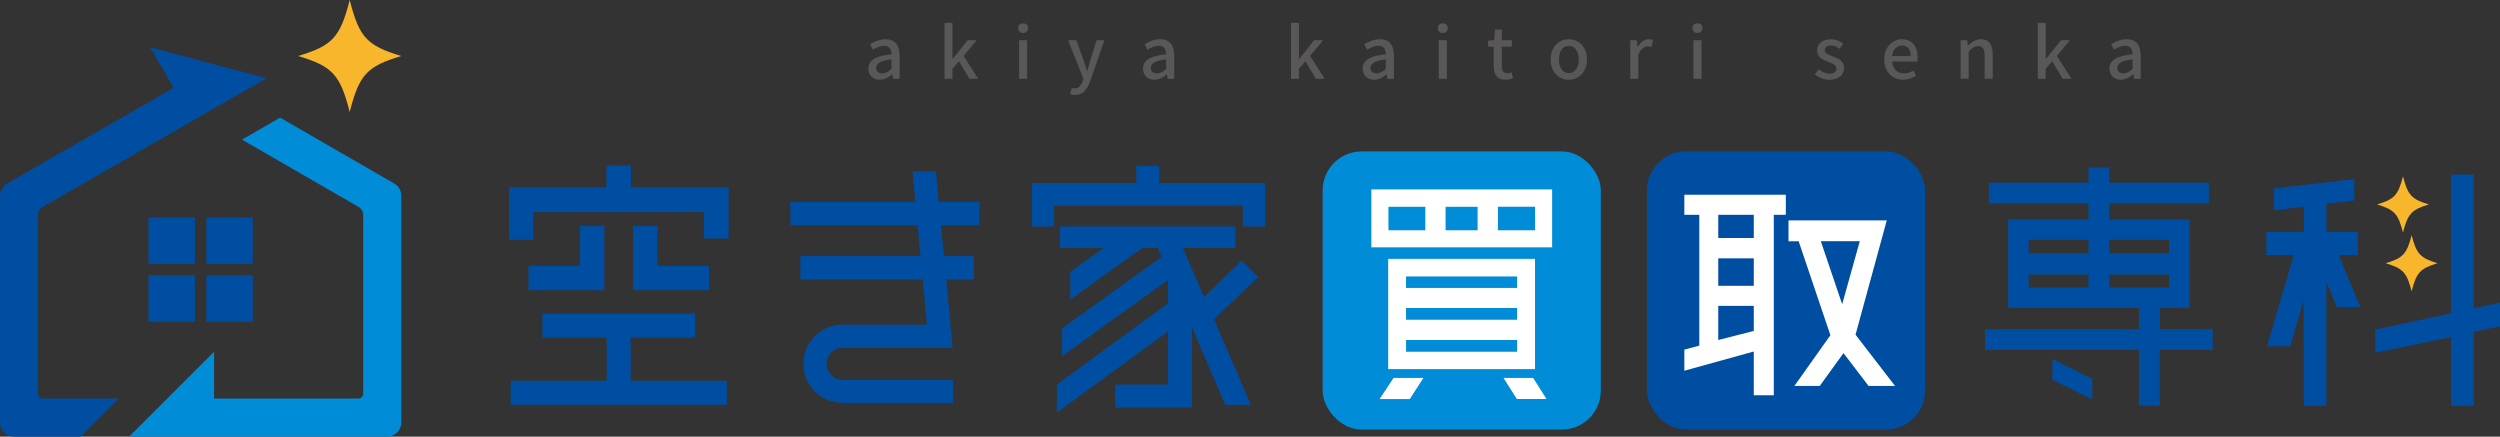 <?xml version="1.0" encoding="UTF-8"?>
<svg id="_レイヤー_2" data-name="レイヤー_2" xmlns="http://www.w3.org/2000/svg" viewBox="0 0 1054.98 184.26">
  <rect x="0" y="0" width="1054.98" height="184.26" fill="#333333" stroke="none"/>
  <defs>
    <style>
      .cls-1 {
        fill: #f8b62d;
      }

      .cls-2 {
        fill: #fff;
      }

      .cls-3 {
        fill: #008cd6;
      }

      .cls-4 {
        fill: #595757;
      }

      .cls-5 {
        fill: #004ea2;
      }
    </style>
  </defs>
  <g id="_レイヤー_1-2" data-name="レイヤー_1">
    <g>
      <polygon class="cls-5" points="105.56 33.06 105.49 33.1 105.28 32.99 105.56 33.06"/>
      <g>
        <path class="cls-5" d="M112.32,33.1L18.06,87.29c-1.24.71-2,2.03-2,3.45v75.46c0,1.1.89,1.99,1.99,1.99h31.98l-16.07,16.07H5.97c-3.3,0-5.97-2.67-5.97-5.97v-95.67c0-2.14,1.14-4.11,3-5.18l70.28-40.35-9.91-17.16,48.74,13.06.21.11Z"/>
        <path class="cls-3" d="M169.33,82.61v95.68c0,3.3-2.67,5.97-5.97,5.97H54.47l35.88-35.88v19.81h60.92c1.1,0,1.99-.89,1.99-1.99v-75.46c0-1.42-.76-2.74-1.99-3.45l-49.15-28.37,16.08-9.28,48.15,27.79c1.85,1.07,2.99,3.04,2.99,5.17Z"/>
      </g>
      <g>
        <rect class="cls-5" x="62.66" y="116.18" width="19.59" height="19.59"/>
        <rect class="cls-5" x="87.08" y="116.18" width="19.59" height="19.59"/>
        <rect class="cls-5" x="62.66" y="91.77" width="19.59" height="19.59"/>
        <rect class="cls-5" x="87.08" y="91.77" width="19.59" height="19.59"/>
      </g>
      <g>
        <path class="cls-4" d="M366.46,28.94c0-3.5,2.96-5.31,9.75-6.05-.03-1.9-.71-3.56-3.11-3.56-1.72,0-3.32.77-4.71,1.66l-1.27-2.31c1.69-1.07,3.97-2.13,6.58-2.13,4.06,0,5.93,2.58,5.93,6.91v9.81h-2.79l-.27-1.87h-.12c-1.48,1.27-3.23,2.25-5.19,2.25-2.82,0-4.8-1.84-4.8-4.71ZM372.3,30.95c1.42,0,2.58-.68,3.91-1.9v-4c-4.83.56-6.46,1.81-6.46,3.65,0,1.6,1.1,2.25,2.55,2.25Z"/>
        <path class="cls-4" d="M401.94,9.64v15.21h.12l6.31-7.89h3.79l-5.51,6.64,6.14,9.66h-3.71l-4.42-7.38-2.73,3.14v4.24h-3.35V9.64h3.35Z"/>
        <path class="cls-4" d="M431.74,9.85c1.25,0,2.13.8,2.13,2.02s-.89,2.05-2.13,2.05-2.1-.8-2.1-2.05.86-2.02,2.1-2.02ZM433.46,16.96v16.3h-3.41v-16.3h3.41Z"/>
        <path class="cls-4" d="M451.59,39.76l.65-2.67c.3.09.77.24,1.19.24,1.78,0,2.82-1.3,3.41-3.05l.33-1.13-6.46-16.19h3.5l3.02,8.39c.47,1.45.98,3.08,1.48,4.59h.15l1.27-4.59,2.61-8.39h3.32l-5.99,17.28c-1.27,3.5-2.99,5.84-6.43,5.84-.83,0-1.48-.12-2.05-.33Z"/>
        <path class="cls-4" d="M482.34,28.94c0-3.5,2.96-5.31,9.75-6.05-.03-1.9-.71-3.56-3.11-3.56-1.72,0-3.32.77-4.71,1.66l-1.27-2.31c1.69-1.07,3.97-2.13,6.58-2.13,4.06,0,5.93,2.58,5.93,6.91v9.81h-2.79l-.27-1.87h-.12c-1.48,1.27-3.23,2.25-5.19,2.25-2.82,0-4.8-1.84-4.8-4.71ZM488.18,30.95c1.42,0,2.58-.68,3.91-1.9v-4c-4.83.56-6.46,1.81-6.46,3.65,0,1.6,1.1,2.25,2.55,2.25Z"/>
        <path class="cls-4" d="M548.15,9.64v15.21h.12l6.31-7.89h3.79l-5.51,6.64,6.14,9.66h-3.71l-4.42-7.38-2.73,3.14v4.24h-3.35V9.64h3.35Z"/>
        <path class="cls-4" d="M575.06,28.94c0-3.5,2.96-5.31,9.75-6.05-.03-1.9-.71-3.56-3.11-3.56-1.72,0-3.32.77-4.71,1.66l-1.27-2.31c1.69-1.07,3.97-2.13,6.58-2.13,4.06,0,5.93,2.58,5.93,6.91v9.81h-2.79l-.27-1.87h-.12c-1.48,1.27-3.23,2.25-5.19,2.25-2.82,0-4.8-1.84-4.8-4.71ZM580.9,30.95c1.42,0,2.58-.68,3.91-1.9v-4c-4.83.56-6.46,1.81-6.46,3.65,0,1.6,1.1,2.25,2.55,2.25Z"/>
        <path class="cls-4" d="M608.83,9.85c1.25,0,2.13.8,2.13,2.02s-.89,2.05-2.13,2.05-2.1-.8-2.1-2.05.86-2.02,2.1-2.02ZM610.55,16.96v16.3h-3.41v-16.3h3.41Z"/>
        <path class="cls-4" d="M630.33,27.93v-8.24h-2.37v-2.55l2.55-.18.39-4.51h2.85v4.51h4.24v2.73h-4.24v8.27c0,1.96.68,2.96,2.37,2.96.56,0,1.27-.18,1.75-.39l.62,2.52c-.92.3-2.02.59-3.2.59-3.68,0-4.95-2.28-4.95-5.72Z"/>
        <path class="cls-4" d="M654.34,25.11c0-5.42,3.65-8.57,7.68-8.57s7.68,3.14,7.68,8.57-3.65,8.54-7.68,8.54-7.68-3.11-7.68-8.54ZM662.02,30.86c2.58,0,4.18-2.28,4.18-5.75s-1.6-5.75-4.18-5.75-4.15,2.31-4.15,5.75,1.6,5.75,4.15,5.75Z"/>
        <path class="cls-4" d="M690.72,16.96l.27,2.93h.09c1.16-2.1,2.88-3.35,4.62-3.35.8,0,1.33.12,1.84.36l-.62,2.96c-.56-.18-.98-.27-1.63-.27-1.33,0-2.93.92-3.94,3.5v10.17h-3.41v-16.3h2.79Z"/>
        <path class="cls-4" d="M716.3,9.85c1.25,0,2.13.8,2.13,2.02s-.89,2.05-2.13,2.05-2.1-.8-2.1-2.05.86-2.02,2.1-2.02ZM718.02,16.96v16.3h-3.41v-16.3h3.41Z"/>
        <path class="cls-4" d="M765.87,31.4l1.6-2.19c1.45,1.13,2.88,1.87,4.62,1.87,1.96,0,2.88-.95,2.88-2.19,0-1.48-1.84-2.13-3.59-2.82-2.19-.83-4.59-1.99-4.59-4.74s2.19-4.77,5.81-4.77c2.16,0,3.97.89,5.28,1.93l-1.6,2.1c-1.13-.83-2.28-1.42-3.62-1.42-1.81,0-2.64.89-2.64,2.02,0,1.39,1.6,1.93,3.38,2.58,2.28.86,4.8,1.87,4.8,4.95,0,2.73-2.16,4.95-6.2,4.95-2.25,0-4.53-.95-6.14-2.25Z"/>
        <path class="cls-4" d="M795.12,25.11c0-5.28,3.65-8.57,7.44-8.57,4.33,0,6.67,3.11,6.67,7.71,0,.68-.09,1.33-.18,1.75h-10.58c.27,3.11,2.22,4.98,5.04,4.98,1.45,0,2.7-.44,3.88-1.22l1.19,2.16c-1.51,1.01-3.38,1.72-5.51,1.72-4.42,0-7.94-3.14-7.94-8.54ZM806.27,23.63c0-2.79-1.27-4.42-3.65-4.42-2.05,0-3.85,1.57-4.18,4.42h7.83Z"/>
        <path class="cls-4" d="M830.14,16.96l.27,2.25h.09c1.51-1.45,3.17-2.67,5.4-2.67,3.47,0,5.01,2.31,5.01,6.46v10.26h-3.41v-9.84c0-2.82-.83-3.94-2.76-3.94-1.51,0-2.55.77-3.97,2.22v11.56h-3.41v-16.3h2.79Z"/>
        <path class="cls-4" d="M863.28,9.64v15.21h.12l6.31-7.89h3.79l-5.51,6.64,6.14,9.66h-3.71l-4.42-7.38-2.73,3.14v4.24h-3.35V9.64h3.35Z"/>
        <path class="cls-4" d="M890.19,28.94c0-3.5,2.96-5.31,9.75-6.05-.03-1.9-.71-3.56-3.11-3.56-1.72,0-3.32.77-4.71,1.66l-1.27-2.31c1.69-1.07,3.97-2.13,6.58-2.13,4.06,0,5.93,2.58,5.93,6.91v9.81h-2.79l-.27-1.87h-.12c-1.48,1.27-3.23,2.25-5.19,2.25-2.82,0-4.8-1.84-4.8-4.71ZM896.03,30.95c1.42,0,2.58-.68,3.91-1.9v-4c-4.83.56-6.46,1.81-6.46,3.65,0,1.6,1.1,2.25,2.55,2.25Z"/>
      </g>
      <path class="cls-1" d="M169.33,23.63c-14.51,4.35-17.75,7.88-21.76,23.63-4.01-15.75-7.25-19.28-21.76-23.63,14.51-4.35,17.75-7.88,21.76-23.63,4.01,15.75,7.25,19.28,21.76,23.63Z"/>
      <g>
        <g>
          <path class="cls-5" d="M266.28,79.08h41.19v21.57h-10.39v-11.17h-71.98v11.69h-10.26v-22.09h41.06v-9.22h10.39v9.22ZM266.15,142.48v18.19h40.54v10.13h-91.21v-10.13h40.54v-18.19h-27.15v-10.13h64.44v10.13h-27.15ZM267.14,95.32h10.26v16.89h21.75v10.26h-32.01v-27.15ZM255.03,122.48h-32.01v-10.26h21.75v-16.89h10.26v27.15Z"/>
          <path class="cls-5" d="M413.3,95.06h-16.24l1.3,12.99h12.6v9.87h-11.69l1.99,21.06.73,7.78h-46.44c-3.77,0-6.75,2.99-6.75,6.63v.26c0,3.64,2.99,6.63,6.75,6.63h46.6v9.74h-46.6c-2.41,0-4.69-.51-6.75-1.43-5.74-2.55-9.74-8.25-9.74-14.94v-.26c0-6.69,4.01-12.39,9.74-14.94,2.06-.92,4.35-1.43,6.75-1.43h35.61l-1.76-19.1h-51.65v-9.87h50.74l-1.3-12.99h-53.66v-9.87h52.75l-1.17-12.87h9.87l1.17,12.87h17.15v9.87Z"/>
          <g>
            <polygon class="cls-5" points="489.13 77.26 489.13 69.99 479.52 69.99 479.52 77.26 435.47 77.26 435.47 95.58 444.82 95.58 444.82 86.75 524.47 86.75 524.47 95.58 533.95 95.58 533.95 77.26 489.13 77.26"/>
            <polygon class="cls-5" points="523.92 109.97 508.12 125.34 503.03 113.62 499.13 104.66 521.35 104.66 521.35 95.58 447.29 95.58 447.29 104.66 465.65 104.66 451.66 114.71 451.66 126.46 481.95 104.66 488.61 104.66 490.21 108.37 448.2 138.56 448.2 150.31 492.9 118.14 492.9 127.95 445.99 162.33 445.99 174.08 492.9 139.86 492.9 162.3 470.55 162.3 470.55 172.01 503.03 172.01 503.03 138.21 517.06 170.86 527.85 170.86 512.9 136.1 512.28 134.7 530.99 116.92 523.92 109.97"/>
          </g>
          <rect class="cls-3" x="558.14" y="63.9" width="117.39" height="117.39" rx="16.47" ry="16.47"/>
          <rect class="cls-5" x="694.98" y="63.9" width="117.39" height="117.39" rx="16.47" ry="16.47"/>
          <path class="cls-2" d="M578.7,79.93h76.29v24.45h-76.29v-24.45ZM582.19,168.39l5.86-8.9h12.62l-5.75,8.9h-12.73ZM647.77,109.23v46.54h-61.97v-46.54h61.97ZM585.91,87.26v9.92h15.55v-9.92h-15.55ZM640.22,116.67h-46.88v4.84h46.88v-4.84ZM640.22,129.96h-46.88v4.96h46.88v-4.96ZM593.35,148.44h46.88v-4.96h-46.88v4.96ZM623.54,87.26h-13.52v9.92h13.52v-9.92ZM647.77,97.17v-9.92h-15.66v9.92h15.66ZM634.47,159.48h12.51l5.63,8.9h-12.51l-5.63-8.9Z"/>
          <path class="cls-2" d="M710.78,90.64v-8.45h42.82v8.45h-5.07v76.17h-8.45v-18.48l-29.3,8.11v-8.9l6.31-1.69v-55.21h-6.31ZM740.08,100.44v-9.8h-14.99v9.8h14.99ZM740.08,120.61v-11.61h-14.99v11.61h14.99ZM725.09,143.48l14.99-3.83v-10.59h-14.99v14.42ZM799.69,162.87h-11.16l-10.59-13.86-10.03,13.86h-10.7l15.21-21.41-13.41-39.66h-4.28v-8.79h41.47l-13.18,48.23,16.68,21.63ZM784.82,101.79h-16.45l9.01,26.59,7.44-26.59Z"/>
          <path class="cls-5" d="M933.74,138.92v8.78h-22.33v23.46h-8.78v-23.46h-64.97v-8.78h64.97v-9.03h-55.19v-37.25h33.87v-6.77h-42.02v-8.78h42.02v-6.4h8.78v6.4h42.02v8.78h-42.02v6.77h33.87v37.25h-12.54v9.03h22.33ZM881.31,101.16h-25.21v5.77h25.21v-5.77ZM856.1,115.84v5.52h25.21v-5.52h-25.21ZM915.3,101.16h-25.21v5.77h25.21v-5.77ZM890.09,121.36h25.21v-5.52h-25.21v5.52ZM882.9,159.89l-16.82-8.42v8.74l16.82,8.42v-8.74Z"/>
        </g>
        <path class="cls-1" d="M1024.95,86.28c-7.27,2.18-8.9,3.95-10.91,11.85-2.01-7.9-3.64-9.67-10.91-11.85,7.27-2.18,8.9-3.95,10.91-11.85,2.01,7.9,3.64,9.67,10.91,11.85Z"/>
        <path class="cls-1" d="M1028.6,111.08c-7.27,2.18-8.9,3.95-10.91,11.85-2.01-7.9-3.64-9.67-10.91-11.85,7.27-2.18,8.9-3.95,10.91-11.85,2.01,7.9,3.64,9.67,10.91,11.85Z"/>
        <path class="cls-5" d="M995.03,107.65h-8.15l9.16,21.95h-9.91l-4.39-10.54v52.18h-9.53l-.13-44.4-5.64,19.32h-9.78l11.29-38.51h-11.54v-9.78h15.8v-10.66l-12.67,1.51v-9.16l33.99-4.01v9.03l-11.79,1.38v11.92h13.3v9.78ZM1054.98,127.71v10.03l-11.04,2.26v31.23h-9.66v-28.97l-31.99,6.65v-9.78l31.99-6.9v-58.58h9.66v56.44l11.04-2.38Z"/>
      </g>
    </g>
  </g>
</svg>
